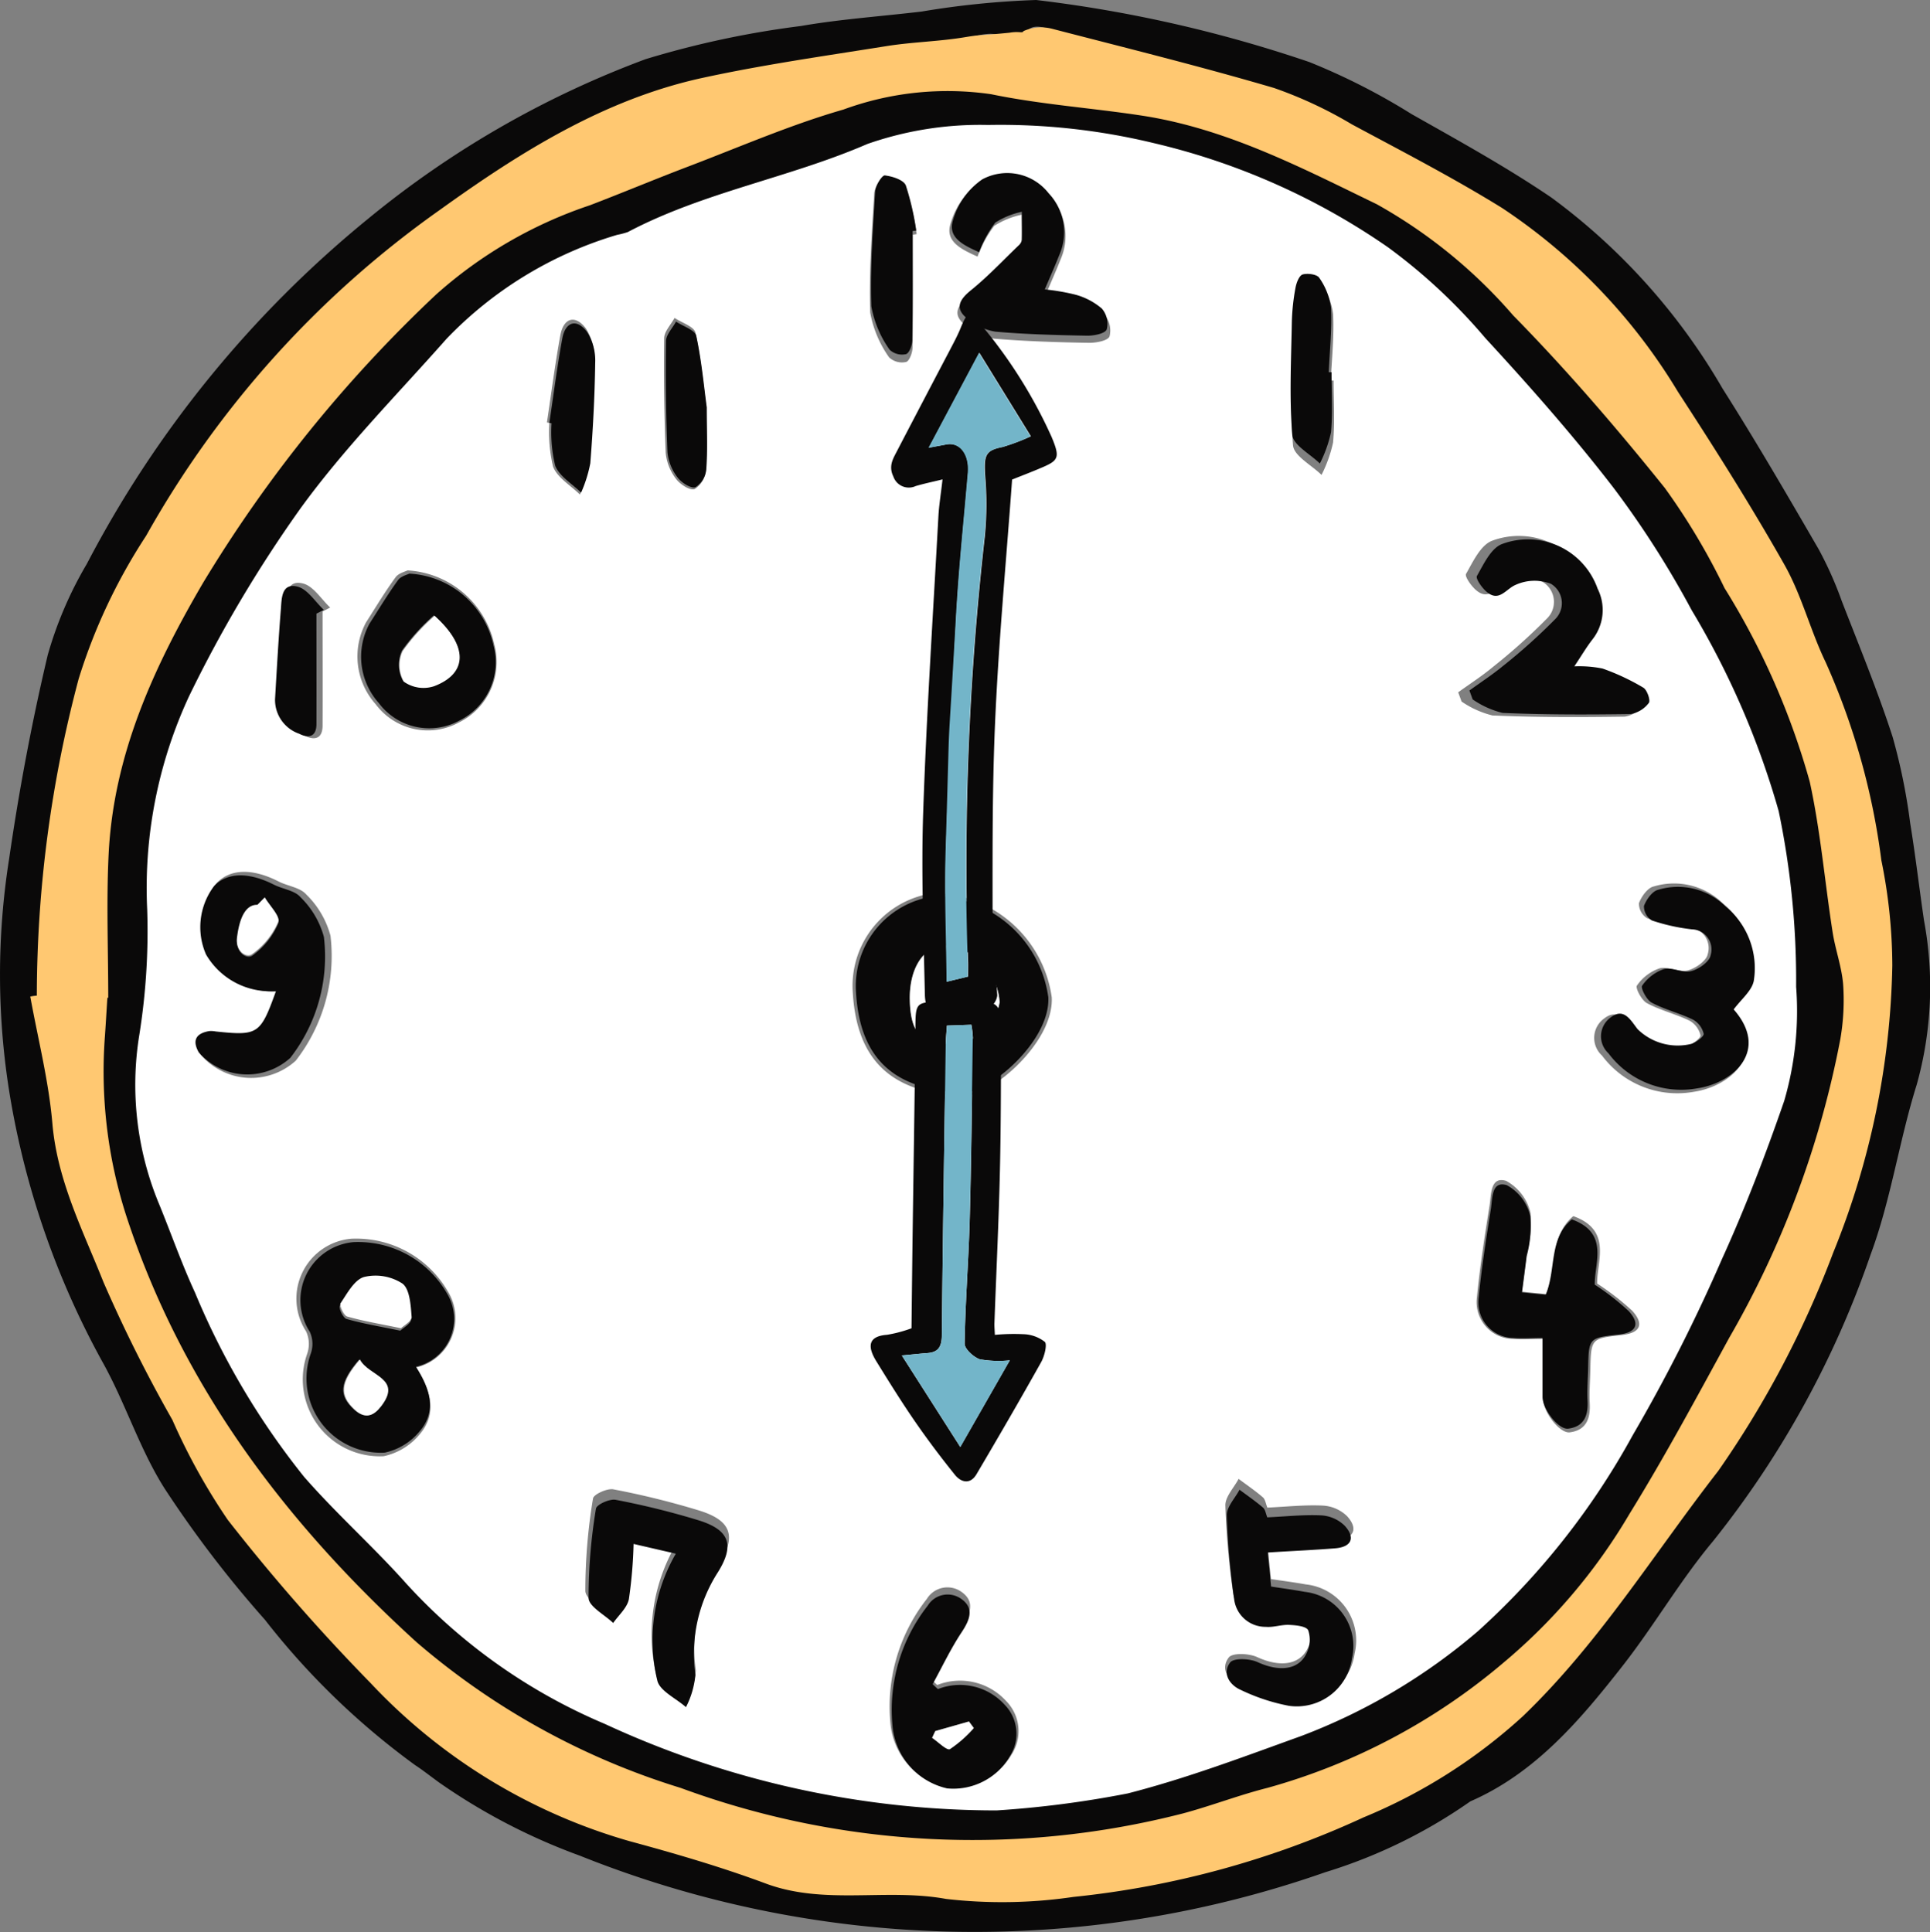 <?xml version="1.0"?>
<svg xmlns="http://www.w3.org/2000/svg" id="&#x30B0;&#x30EB;&#x30FC;&#x30D7;_1602" data-name="&#x30B0;&#x30EB;&#x30FC;&#x30D7; 1602" viewBox="0 0 72.748 72.839">
  <rect x="0" y="0" width="72.748" height="72.839" fill="#808080" stroke="none"/>
  <path id="&#x30D1;&#x30B9;_24561" data-name="&#x30D1;&#x30B9; 24561" d="M39.058,0a50.312,50.312,0,0,1,10.3,2.341A24.536,24.536,0,0,1,53.205,4.3c1.783,1.009,3.584,2,5.276,3.151a23.609,23.609,0,0,1,6.449,7.2c1.258,1.984,2.44,4.017,3.619,6.05a13.887,13.887,0,0,1,.875,1.963c.66,1.7,1.355,3.388,1.916,5.12A22.385,22.385,0,0,1,72,31.024c.2,1.22.342,2.452.522,3.676a13.653,13.653,0,0,1-.277,6.2c-.661,2.11-.97,4.339-1.737,6.4a36.031,36.031,0,0,1-5.936,10.8c-1.24,1.481-2.218,3.178-3.409,4.7-1.609,2.057-3.3,4.048-5.74,5.11a19.414,19.414,0,0,1-5.472,2.673,39.953,39.953,0,0,1-28.089-.623A22.982,22.982,0,0,1,16.553,67.2c-.377-.275-.629-.476-.9-.652A28.194,28.194,0,0,1,9.983,61.06,42.243,42.243,0,0,1,6.2,56.109c-.943-1.488-1.476-3.229-2.342-4.773A31.48,31.48,0,0,1,.35,41.159a27.986,27.986,0,0,1-.005-8.787C.718,29.794,1.2,27.223,1.8,24.69a14.576,14.576,0,0,1,1.472-3.43A41.626,41.626,0,0,1,13.87,8.252,36.416,36.416,0,0,1,24.339,2.229,35.134,35.134,0,0,1,30.187.981C31.628.73,33.1.627,34.731.437A32.39,32.39,0,0,1,39.058,0M1.421,37.533l-.247.033c.287,1.593.694,3.175.832,4.78.185,2.158,1.156,4.038,1.916,5.979a54.422,54.422,0,0,0,2.6,5.193A23.486,23.486,0,0,0,8.61,57.283a73.5,73.5,0,0,0,5.37,6.131,21.448,21.448,0,0,0,9.739,5.969c1.732.466,3.461.969,5.14,1.595,2.221.826,4.536.168,6.8.582a18.412,18.412,0,0,0,4.8-.075,34.382,34.382,0,0,0,10.927-3,20.379,20.379,0,0,0,6-3.814c2.863-2.747,4.937-6.127,7.352-9.234a37.265,37.265,0,0,0,4.329-8.222A30.135,30.135,0,0,0,71.287,36.4a20.047,20.047,0,0,0-.415-3.961,26.444,26.444,0,0,0-2.1-7.463c-.576-1.2-.9-2.523-1.551-3.671-1.254-2.218-2.619-4.376-4.009-6.512A21.758,21.758,0,0,0,56.59,7.865c-1.832-1.134-3.752-2.13-5.654-3.149A15.9,15.9,0,0,0,48,3.346c-2.767-.813-5.57-1.505-8.363-2.231-.41-.107-.884-.294-1.08.367-.028.093-.41.2-.458.148-.523-.577-1.095-.3-1.7-.2-.981.166-1.987.182-2.97.339-2.319.369-4.649.7-6.942,1.2-3.712.805-6.89,2.815-9.9,4.979A37.391,37.391,0,0,0,5.537,20.21,21.335,21.335,0,0,0,3,25.6,46.553,46.553,0,0,0,1.421,37.533" transform="translate(0)" fill="#0a0909" fill-rule="evenodd"/>
  <path id="&#x30D1;&#x30B9;_24562" data-name="&#x30D1;&#x30B9; 24562" d="M5.03,40.838A46.586,46.586,0,0,1,6.607,28.893,21.353,21.353,0,0,1,9.15,23.5,37.426,37.426,0,0,1,20.212,11.222c3.013-2.166,6.195-4.177,9.91-4.984,2.3-.5,4.628-.829,6.949-1.2.984-.156,1.991-.172,2.974-.339.608-.1.469-.045,1.65-.164.364-.065.494.033.522-.059a1.641,1.641,0,0,1,1.072-.092c2.8.726,5.6,1.419,8.371,2.233A15.963,15.963,0,0,1,54.6,7.991c1.9,1.02,3.825,2.016,5.659,3.151a21.779,21.779,0,0,1,6.632,6.933c1.391,2.138,2.758,4.3,4.013,6.518.65,1.149.976,2.478,1.553,3.674a26.467,26.467,0,0,1,2.1,7.47A20.042,20.042,0,0,1,74.97,39.7a30.161,30.161,0,0,1-2.228,10.827,37.305,37.305,0,0,1-4.334,8.229c-2.418,3.109-4.494,6.492-7.359,9.242a20.4,20.4,0,0,1-6.007,3.817,34.422,34.422,0,0,1-10.939,3,18.434,18.434,0,0,1-4.8.076c-2.263-.414-4.58.245-6.8-.582-1.681-.626-3.413-1.13-5.146-1.6A21.472,21.472,0,0,1,17.6,66.741,73.5,73.5,0,0,1,12.227,60.6a23.5,23.5,0,0,1-2.088-3.769,54.492,54.492,0,0,1-2.6-5.2C6.773,49.7,5.8,47.815,5.616,45.655c-.138-1.607-.545-3.19-.833-4.785l.247-.033m2.775.077H7.77c-.029.472-.058.944-.089,1.416a17.708,17.708,0,0,0,.786,6.741C10.556,55.5,14.48,60.677,19.4,65.158a27.667,27.667,0,0,0,9.929,5.479,31.753,31.753,0,0,0,18.9.959c1.068-.287,2.105-.69,3.177-.961a23.363,23.363,0,0,0,8.889-4.72,21.481,21.481,0,0,0,4.717-5.57c1.336-2.163,2.541-4.409,3.762-6.641a35.859,35.859,0,0,0,4.181-11.238,8.679,8.679,0,0,0,.1-2.059c-.05-.667-.291-1.318-.4-1.985-.292-1.879-.452-3.785-.857-5.638A27.973,27.973,0,0,0,68.6,25.5a24.976,24.976,0,0,0-2.248-3.769c-1.8-2.241-3.686-4.432-5.7-6.483a19.075,19.075,0,0,0-5.133-4.185c-2.853-1.382-5.657-2.848-8.836-3.334-1.886-.289-3.8-.419-5.667-.8a11.38,11.38,0,0,0-5.557.577c-1.988.572-3.9,1.408-5.841,2.146-1.236.47-2.457.982-3.692,1.455a16.544,16.544,0,0,0-5.79,3.36,51.216,51.216,0,0,0-8.771,10.857C9.5,28.5,8,31.775,7.82,35.506c-.089,1.8-.015,3.6-.015,5.408" transform="translate(-3.642 -3.302)" fill="#ffc871" fill-rule="evenodd"/>
  <path id="&#x30D1;&#x30B9;_24563" data-name="&#x30D1;&#x30B9; 24563" d="M16.555,48.461c0-1.807-.074-3.617.015-5.42.185-3.739,1.689-7.022,3.552-10.211a51.326,51.326,0,0,1,8.79-10.88,16.577,16.577,0,0,1,5.8-3.367c1.238-.474,2.461-.987,3.7-1.458,1.944-.739,3.861-1.577,5.854-2.15a11.4,11.4,0,0,1,5.569-.578c1.869.387,3.789.517,5.679.806,3.186.487,6,1.956,8.855,3.341a19.125,19.125,0,0,1,5.144,4.194c2.018,2.055,3.906,4.251,5.712,6.5a25.032,25.032,0,0,1,2.253,3.777,28.027,28.027,0,0,1,3.212,7.3c.406,1.857.566,3.768.859,5.65.1.668.346,1.32.4,1.989a8.672,8.672,0,0,1-.105,2.063,35.935,35.935,0,0,1-4.189,11.262c-1.223,2.237-2.431,4.488-3.77,6.656a21.537,21.537,0,0,1-4.727,5.582,23.414,23.414,0,0,1-8.908,4.73c-1.074.271-2.113.676-3.184.963a31.82,31.82,0,0,1-18.936-.962,27.722,27.722,0,0,1-9.95-5.491c-4.933-4.49-8.865-9.676-10.96-16.121a17.753,17.753,0,0,1-.788-6.756c.032-.473.06-.946.09-1.419Zm33.477,30.6a38.486,38.486,0,0,0,4.937-.64c2.22-.57,4.38-1.386,6.54-2.166a22.373,22.373,0,0,0,6.638-3.942,28.12,28.12,0,0,0,5.821-7.371,63.32,63.32,0,0,0,3.356-6.615c.887-1.946,1.657-3.953,2.352-5.977a12.065,12.065,0,0,0,.448-4.295,31.221,31.221,0,0,0-.658-6.622,31.277,31.277,0,0,0-3.272-7.558,35.436,35.436,0,0,0-2.953-4.626c-1.507-1.955-3.147-3.813-4.821-5.631a21.189,21.189,0,0,0-3.651-3.408,25.764,25.764,0,0,0-8.8-3.921,24.553,24.553,0,0,0-6.256-.689,12.843,12.843,0,0,0-4.545.716c-2.949,1.28-6.162,1.81-9.016,3.317a2.992,2.992,0,0,1-.4.105,14.663,14.663,0,0,0-6.421,3.915c-1.86,2.1-3.852,4.115-5.493,6.378a49.262,49.262,0,0,0-4.2,7.088,17.139,17.139,0,0,0-1.571,8.017,24.752,24.752,0,0,1-.293,4.706,11.709,11.709,0,0,0,.746,6.4c.453,1.1.842,2.236,1.345,3.315a28.586,28.586,0,0,0,4.113,6.949c1.224,1.4,2.626,2.646,3.863,4.037A21.324,21.324,0,0,0,35.277,75.8a35.055,35.055,0,0,0,14.754,3.261" transform="translate(-12.475 -10.845)" fill="#0a0909" fill-rule="evenodd"/>
  <path id="&#x30D1;&#x30B9;_24564" data-name="&#x30D1;&#x30B9; 24564" d="M53.829,83.254a35.123,35.123,0,0,1-14.777-3.265A21.36,21.36,0,0,1,31.6,74.728c-1.239-1.393-2.643-2.64-3.869-4.042a28.624,28.624,0,0,1-4.12-6.958c-.5-1.081-.894-2.214-1.347-3.32A11.716,11.716,0,0,1,21.516,54a24.8,24.8,0,0,0,.294-4.712,17.154,17.154,0,0,1,1.573-8.027,49.3,49.3,0,0,1,4.211-7.1c1.644-2.266,3.639-4.281,5.5-6.386a14.69,14.69,0,0,1,6.431-3.919,3.034,3.034,0,0,0,.4-.105c2.858-1.509,6.076-2.04,9.03-3.321a12.861,12.861,0,0,1,4.552-.717,24.6,24.6,0,0,1,6.265.689,25.816,25.816,0,0,1,8.813,3.926,21.232,21.232,0,0,1,3.657,3.412c1.676,1.819,3.319,3.68,4.828,5.637a35.539,35.539,0,0,1,2.958,4.631,31.322,31.322,0,0,1,3.277,7.567,31.255,31.255,0,0,1,.659,6.63,12.077,12.077,0,0,1-.449,4.3c-.7,2.026-1.468,4.035-2.356,5.984A63.374,63.374,0,0,1,77.8,69.117a28.151,28.151,0,0,1-5.83,7.38,22.4,22.4,0,0,1-6.648,3.947c-2.164.781-4.327,1.6-6.55,2.169a38.6,38.6,0,0,1-4.944.641M48.4,52.308c.132,2.893,1.684,3.881,4.106,4.024,1.053.062,3.489-2.008,3.4-3.73a4.572,4.572,0,0,0-4.411-3.935A3.528,3.528,0,0,0,48.4,52.308M31.939,66.558a1.913,1.913,0,0,0,1.21-2.862A4,4,0,0,0,29.511,61.7,2.268,2.268,0,0,0,27.8,65.195a1.134,1.134,0,0,1,.033.865A2.9,2.9,0,0,0,30.724,69.9a2.417,2.417,0,0,0,1.359-.826c.681-.8.407-1.662-.144-2.521m42.493-1.076c0,.844,0,1.562,0,2.279,0,.479.618,1.293,1,1.244.625-.08.782-.521.752-1.094-.021-.416.013-.834.022-1.252.026-1.191.026-1.191,1.191-1.322.684-.077.854-.4.394-.91a9.816,9.816,0,0,0-1.326-1.03c-.019-.828.579-2.015-.9-2.542-.9.748-.6,1.947-1.017,2.937l-.923-.092c.069-.537.128-.975.182-1.414a4.477,4.477,0,0,0,.142-1.561,1.849,1.849,0,0,0-.918-1.2c-.6-.183-.558.529-.623.932-.183,1.151-.364,2.306-.477,3.466a1.387,1.387,0,0,0,1.352,1.56c.358.03.72,0,1.142,0m7.1-12.394c.3-.4.7-.721.786-1.111a3.111,3.111,0,0,0-1.1-2.907A2.639,2.639,0,0,0,78.6,48.42c-.228.045-.468.379-.561.632a.651.651,0,0,0,.305.564,7.52,7.52,0,0,0,1.564.346.781.781,0,0,1,.725,1.008c-.043.252-.461.543-.76.619-.327.083-.738-.165-1.063-.079a1.706,1.706,0,0,0-.846.647c-.067.091.175.556.376.663.508.272,1.087.409,1.609.662a.858.858,0,0,1,.41.549c.019.1-.276.321-.464.391a2.232,2.232,0,0,1-2.113-.572c-.272-.348-.531-.856-1.05-.454a.9.9,0,0,0-.085,1.4,3.539,3.539,0,0,0,3.47,1.365c1.4-.21,2.815-1.468,1.416-3.068m-17.5,18.744c-.06-.144-.078-.308-.169-.387-.29-.249-.607-.466-.914-.695-.175.331-.5.667-.5.994a29.714,29.714,0,0,0,.291,3.306,1.227,1.227,0,0,0,1.232,1.042c.3.028.61-.091.913-.075.259.014.659.053.736.209a1.156,1.156,0,0,1-.045.86c-.3.692-1.07.777-1.927.383-.307-.141-.928-.169-1.07.013-.32.411-.04.874.41,1.069a7.591,7.591,0,0,0,1.879.624,2.167,2.167,0,0,0,2.454-1.847,2.124,2.124,0,0,0-1.839-2.6c-.433-.077-.87-.135-1.313-.2-.046-.457-.088-.888-.132-1.326.936-.057,1.784-.1,2.63-.163.661-.053.779-.43.37-.882a1.421,1.421,0,0,0-.906-.4c-.688-.034-1.381.043-2.1.076M26.84,52.38c-.61,1.695-.7,1.753-2.35,1.58a.986.986,0,0,0-.25-.015c-.514.085-.671.353-.408.824a2.5,2.5,0,0,0,3.578.22,6.436,6.436,0,0,0,1.309-4.712,3.4,3.4,0,0,0-.914-1.555c-.229-.264-.694-.312-1.038-.487-.977-.5-1.808-.487-2.328.046a2.656,2.656,0,0,0-.32,2.673A2.89,2.89,0,0,0,26.84,52.38M71.226,41.1l.127.349a3.543,3.543,0,0,0,1.164.525c1.66.072,3.325.069,4.988.044a1.114,1.114,0,0,0,.715-.434c.074-.091-.065-.506-.214-.594a8.838,8.838,0,0,0-1.59-.745,4.544,4.544,0,0,0-1.1-.086c.281-.421.477-.756.713-1.059a1.845,1.845,0,0,0,.2-1.967,2.882,2.882,0,0,0-3.733-1.742c-.429.17-.71.783-.972,1.243-.06.1.195.464.378.618.488.415.748-.111,1.129-.271a1.786,1.786,0,0,1,1.375-.043.879.879,0,0,1,.158,1.39,22.377,22.377,0,0,1-2.013,1.805c-.417.349-.878.645-1.32.965M40.082,72.868l1.647.381a6.726,6.726,0,0,0-.724,4.933c.089.41.731.7,1.118,1.047a3.446,3.446,0,0,0,.368-1.252,5.875,5.875,0,0,1,.864-3.985c.676-1.071.479-1.664-.731-2.042a30.884,30.884,0,0,0-3.238-.8c-.237-.047-.749.188-.771.344a21.176,21.176,0,0,0-.289,3.482c.008.333.623.65.96.975.212-.306.543-.589.611-.925a17.814,17.814,0,0,0,.183-2.157M51.59,78.527l-.2-.188c.371-.676.7-1.379,1.127-2.019.318-.479.511-.936-.013-1.305a.91.91,0,0,0-1.305.263,6.566,6.566,0,0,0-1.378,4.647A2.746,2.746,0,0,0,51.955,82.4,2.552,2.552,0,0,0,54.4,81.134a1.615,1.615,0,0,0-.209-2,2.351,2.351,0,0,0-2.6-.609m1.519-53.854a4.413,4.413,0,0,1,.628-1.154,3.1,3.1,0,0,1,1.036-.421c0,.365.01.731,0,1.1a.368.368,0,0,1-.124.214c-.614.59-1.2,1.215-1.861,1.749-.477.385-.634.731-.112,1.124a2.248,2.248,0,0,0,1.063.487c1.188.1,2.385.136,3.579.157.267,0,.7-.079.765-.242a.905.905,0,0,0-.19-.813,2.658,2.658,0,0,0-1.021-.539,8.184,8.184,0,0,0-1.2-.207c.222-.524.4-.925.562-1.334a2.207,2.207,0,0,0-.417-2.414,2.05,2.05,0,0,0-2.582-.54,2.909,2.909,0,0,0-1.143,1.592c-.225.688.428.98,1.02,1.248M31.622,36.507c-.082.044-.334.1-.448.256-.4.547-.748,1.129-1.113,1.7a2.706,2.706,0,0,0,.364,3.091,2.451,2.451,0,0,0,3.143.68A2.535,2.535,0,0,0,34.894,39.3a3.555,3.555,0,0,0-3.272-2.794m34.909-7.156h-.107c.038-.836.128-1.674.088-2.506a2.6,2.6,0,0,0-.46-1.174c-.085-.135-.453-.187-.648-.129-.135.041-.244.325-.278.516a8.344,8.344,0,0,0-.143,1.323c-.025,1.472-.1,2.95.017,4.411.034.4.7.745,1.074,1.115a5.058,5.058,0,0,0,.435-1.219c.071-.773.02-1.558.02-2.337m-15.858-5.5.143-.021a10.551,10.551,0,0,0-.405-1.756c-.087-.217-.527-.357-.822-.39-.105-.012-.359.39-.373.613-.089,1.5-.2,3-.151,4.49a4.205,4.205,0,0,0,.713,1.69.709.709,0,0,0,.64.172c.126-.034.242-.358.244-.554.02-1.414.011-2.829.011-4.243M36.879,30.929l.09.018a5.581,5.581,0,0,0,.143,1.654c.166.417.66.7,1.009,1.047a5.274,5.274,0,0,0,.358-1.146c.1-1.3.173-2.605.19-3.909a2.071,2.071,0,0,0-.324-1.211c-.4-.528-.839-.4-.961.257-.2,1.09-.34,2.192-.506,3.289m6.006-.608c-.11-.816-.2-1.809-.407-2.774-.051-.233-.515-.375-.789-.559-.137.255-.388.509-.392.766q-.029,2.161.058,4.324a1.908,1.908,0,0,0,.388.978c.151.206.523.447.7.387a.922.922,0,0,0,.424-.7c.055-.746.019-1.5.019-2.423M28.423,38.053l.285-.147c-.338-.315-.631-.807-1.023-.906-.64-.16-.62.475-.654.9-.092,1.162-.157,2.326-.225,3.491a1.4,1.4,0,0,0,.943,1.346c.371.191.669.115.672-.376.008-1.435,0-2.87,0-4.306" transform="translate(-16.262 -15.002)" fill="#fff" fill-rule="evenodd"/>
  <path id="&#x30D1;&#x30B9;_24565" data-name="&#x30D1;&#x30B9; 24565" d="M134.362,142.723a1.886,1.886,0,0,0,2.01-1.577A2.3,2.3,0,0,0,134.329,139c-.825.021-1.366.853-1.342,2.06s.421,1.672,1.375,1.658m-3.406-2.048a3.413,3.413,0,0,1,2.989-3.523,4.422,4.422,0,0,1,4.265,3.807c.089,1.666-2.266,3.668-3.284,3.609-2.341-.138-3.842-1.094-3.97-3.893" transform="translate(-98.696 -103.362)" fill="#0a0909" fill-rule="evenodd"/>
  <path id="&#x30D1;&#x30B9;_24566" data-name="&#x30D1;&#x30B9; 24566" d="M50.4,194.644c.533.831.8,1.668.139,2.439a2.338,2.338,0,0,1-1.314.8,2.8,2.8,0,0,1-2.793-3.719,1.1,1.1,0,0,0-.032-.837,2.194,2.194,0,0,1,1.652-3.38,3.871,3.871,0,0,1,3.518,1.93,1.851,1.851,0,0,1-1.17,2.769m-.587-1.361c.092-.092.409-.269.4-.421-.034-.441-.066-1.049-.348-1.262a1.862,1.862,0,0,0-1.443-.248c-.365.1-.637.616-.888.99-.055.081.121.46.249.5.614.176,1.247.28,2.033.443m-1.551,1.082c-.759.883-.771,1.351-.211,1.879.418.394.734.242,1.008-.114.824-1.069-.477-1.137-.8-1.765" transform="translate(-34.723 -143.12)" fill="#0a0909" fill-rule="evenodd"/>
  <path id="&#x30D1;&#x30B9;_24567" data-name="&#x30D1;&#x30B9; 24567" d="M228.764,186.846c-.408,0-.759.024-1.1,0a1.341,1.341,0,0,1-1.308-1.509c.109-1.122.284-2.239.461-3.353.062-.39.018-1.079.6-.9a1.788,1.788,0,0,1,.887,1.165,4.327,4.327,0,0,1-.137,1.51c-.052.425-.109.849-.176,1.368l.893.089c.4-.957.109-2.117.984-2.841,1.426.511.848,1.659.866,2.46a9.472,9.472,0,0,1,1.283,1c.444.49.28.807-.381.881-1.127.126-1.127.126-1.152,1.278-.009.4-.041.809-.021,1.211.028.554-.123.981-.728,1.058-.373.047-.971-.74-.97-1.2,0-.694,0-1.388,0-2.2" transform="translate(-170.622 -136.404)" fill="#0a0909" fill-rule="evenodd"/>
  <path id="&#x30D1;&#x30B9;_24568" data-name="&#x30D1;&#x30B9; 24568" d="M249.307,140.391c1.353,1.548-.017,2.765-1.37,2.968a3.421,3.421,0,0,1-3.356-1.32.874.874,0,0,1,.082-1.351c.5-.389.752.1,1.015.439a2.157,2.157,0,0,0,2.043.553c.183-.068.467-.28.449-.378a.829.829,0,0,0-.4-.531c-.5-.244-1.064-.377-1.556-.64-.194-.1-.428-.553-.363-.641a1.648,1.648,0,0,1,.818-.626c.314-.083.712.157,1.028.077.29-.073.694-.355.735-.6a.756.756,0,0,0-.7-.975,7.269,7.269,0,0,1-1.513-.335.63.63,0,0,1-.3-.546c.09-.245.322-.568.542-.612a2.552,2.552,0,0,1,2.535.63,3.01,3.01,0,0,1,1.062,2.812c-.079.377-.474.687-.76,1.075" transform="translate(-183.953 -102.33)" fill="#0a0909" fill-rule="evenodd"/>
  <path id="&#x30D1;&#x30B9;_24569" data-name="&#x30D1;&#x30B9; 24569" d="M189.464,227.758c.7-.032,1.37-.107,2.035-.074a1.374,1.374,0,0,1,.876.389c.4.437.282.8-.358.853-.818.065-1.638.1-2.543.158.042.424.084.841.127,1.283.428.066.851.123,1.27.2a2.055,2.055,0,0,1,1.778,2.511,2.1,2.1,0,0,1-2.373,1.786,7.344,7.344,0,0,1-1.817-.6c-.435-.189-.705-.637-.4-1.035.137-.176.737-.149,1.034-.013.829.381,1.575.3,1.863-.371a1.117,1.117,0,0,0,.043-.832c-.074-.151-.461-.189-.712-.2-.292-.016-.593.1-.882.073a1.186,1.186,0,0,1-1.191-1.007,28.769,28.769,0,0,1-.281-3.2c-.008-.316.31-.641.479-.962.3.222.6.432.884.672.089.076.106.235.164.374" transform="translate(-141.69 -170.555)" fill="#0a0909" fill-rule="evenodd"/>
  <path id="&#x30D1;&#x30B9;_24570" data-name="&#x30D1;&#x30B9; 24570" d="M33.907,138.3a2.793,2.793,0,0,1-2.632-1.379,2.57,2.57,0,0,1,.31-2.586c.5-.515,1.306-.524,2.251-.044.333.169.783.216,1,.471a3.291,3.291,0,0,1,.883,1.5,6.229,6.229,0,0,1-1.266,4.558A2.42,2.42,0,0,1,31,140.61c-.254-.456-.1-.715.4-.8a.944.944,0,0,1,.242.015c1.6.167,1.683.11,2.273-1.529m-.416-3.473-.274.278c-.431-.012-.674.461-.769,1.239-.063.515.354.768.561.626A2.882,2.882,0,0,0,34,135.744c.084-.2-.322-.607-.506-.919" transform="translate(-23.51 -100.939)" fill="#0a0909" fill-rule="evenodd"/>
  <path id="&#x30D1;&#x30B9;_24571" data-name="&#x30D1;&#x30B9; 24571" d="M223.494,88.22c.427-.31.873-.6,1.276-.934a21.743,21.743,0,0,0,1.947-1.746.851.851,0,0,0-.152-1.345,1.726,1.726,0,0,0-1.33.042c-.369.155-.62.663-1.091.262-.177-.15-.423-.5-.365-.6.254-.445.525-1.038.94-1.2a2.787,2.787,0,0,1,3.61,1.685,1.786,1.786,0,0,1-.189,1.9c-.229.293-.418.617-.69,1.024a4.415,4.415,0,0,1,1.064.083,8.544,8.544,0,0,1,1.537.721c.144.085.278.486.207.574a1.078,1.078,0,0,1-.691.42c-1.607.023-3.217.026-4.823-.043a3.417,3.417,0,0,1-1.126-.508l-.123-.337" transform="translate(-168.108 -62.187)" fill="#0a0909" fill-rule="evenodd"/>
  <path id="&#x30D1;&#x30B9;_24572" data-name="&#x30D1;&#x30B9; 24572" d="M91.831,229.97a17.181,17.181,0,0,1-.178,2.087c-.066.325-.386.6-.591.895-.325-.314-.92-.621-.928-.943a20.466,20.466,0,0,1,.279-3.368c.022-.152.516-.379.745-.333a29.933,29.933,0,0,1,3.131.775c1.17.366,1.361.94.707,1.976a5.688,5.688,0,0,0-.836,3.855,3.333,3.333,0,0,1-.355,1.211c-.375-.334-1-.616-1.082-1.013a6.511,6.511,0,0,1,.7-4.773l-1.593-.368" transform="translate(-67.949 -171.766)" fill="#0a0909" fill-rule="evenodd"/>
  <path id="&#x30D1;&#x30B9;_24573" data-name="&#x30D1;&#x30B9; 24573" d="M138.438,246.852a2.273,2.273,0,0,1,2.518.589,1.564,1.564,0,0,1,.2,1.934,2.467,2.467,0,0,1-2.367,1.22,2.656,2.656,0,0,1-2.064-2.391,6.355,6.355,0,0,1,1.332-4.5.88.88,0,0,1,1.262-.254c.506.357.319.8.012,1.263-.411.62-.731,1.3-1.09,1.954l.195.181m-.1,1.585-.118.253c.23.153.554.486.671.424a4.616,4.616,0,0,0,.9-.794l-.183-.246-1.274.363" transform="translate(-103.087 -183.173)" fill="#0a0909" fill-rule="evenodd"/>
  <path id="&#x30D1;&#x30B9;_24574" data-name="&#x30D1;&#x30B9; 24574" d="M146.768,30.319c-.572-.259-1.2-.542-.986-1.208a2.816,2.816,0,0,1,1.105-1.54,1.982,1.982,0,0,1,2.5.523,2.136,2.136,0,0,1,.4,2.336c-.157.4-.33.784-.544,1.291a7.916,7.916,0,0,1,1.163.2,2.564,2.564,0,0,1,.988.522.876.876,0,0,1,.183.787c-.066.158-.482.239-.74.235-1.154-.021-2.311-.051-3.46-.152a2.173,2.173,0,0,1-1.028-.471c-.505-.38-.353-.715.108-1.088.638-.516,1.205-1.121,1.8-1.692a.358.358,0,0,0,.12-.207c.01-.353,0-.707,0-1.061a3,3,0,0,0-1,.408,4.27,4.27,0,0,0-.607,1.117" transform="translate(-109.861 -20.81)" fill="#0a0909" fill-rule="evenodd"/>
  <path id="&#x30D1;&#x30B9;_24575" data-name="&#x30D1;&#x30B9; 24575" d="M57.125,87.848a3.438,3.438,0,0,1,3.164,2.7,2.453,2.453,0,0,1-1.283,2.837,2.37,2.37,0,0,1-3.039-.658,2.619,2.619,0,0,1-.353-2.99c.354-.551.693-1.114,1.077-1.644.11-.152.354-.206.433-.248m.919,1.575a7.688,7.688,0,0,0-1.2,1.325,1.248,1.248,0,0,0,.043,1.154,1.273,1.273,0,0,0,1.141.173c1.266-.481,1.3-1.506.019-2.652" transform="translate(-41.688 -66.222)" fill="#0a0909" fill-rule="evenodd"/>
  <path id="&#x30D1;&#x30B9;_24576" data-name="&#x30D1;&#x30B9; 24576" d="M199.536,46.993c0,.754.049,1.513-.02,2.261a4.885,4.885,0,0,1-.421,1.179c-.363-.358-1.006-.693-1.038-1.079-.117-1.413-.041-2.843-.017-4.267a8.084,8.084,0,0,1,.138-1.28c.033-.185.138-.46.268-.5.188-.056.544-.006.626.125a2.52,2.52,0,0,1,.444,1.136c.038.8-.049,1.616-.085,2.424h.1" transform="translate(-149.346 -32.959)" fill="#0a0909" fill-rule="evenodd"/>
  <path id="&#x30D1;&#x30B9;_24577" data-name="&#x30D1;&#x30B9; 24577" d="M135.18,29.836c0,1.368.009,2.737-.01,4.1,0,.19-.115.5-.237.536a.685.685,0,0,1-.619-.167,4.066,4.066,0,0,1-.689-1.635c-.049-1.445.06-2.9.146-4.343.013-.216.259-.6.36-.593.285.032.711.168.795.378a10.212,10.212,0,0,1,.392,1.7l-.138.02" transform="translate(-100.782 -21.121)" fill="#0a0909" fill-rule="evenodd"/>
  <path id="&#x30D1;&#x30B9;_24578" data-name="&#x30D1;&#x30B9; 24578" d="M84.272,53.268c.16-1.061.294-2.128.489-3.182.117-.633.541-.759.929-.249A2.007,2.007,0,0,1,86,51.009c-.017,1.262-.085,2.524-.184,3.782a5.089,5.089,0,0,1-.347,1.108c-.337-.333-.815-.61-.976-1.013a5.408,5.408,0,0,1-.138-1.6l-.087-.018" transform="translate(-63.565 -37.328)" fill="#0a0909" fill-rule="evenodd"/>
  <path id="&#x30D1;&#x30B9;_24579" data-name="&#x30D1;&#x30B9; 24579" d="M103.693,52.469c0,.894.035,1.623-.019,2.344a.891.891,0,0,1-.41.676c-.171.057-.53-.175-.677-.375a1.847,1.847,0,0,1-.375-.946q-.086-2.09-.056-4.183c0-.249.246-.494.378-.741.265.178.714.316.763.541.2.933.288,1.893.394,2.683" transform="translate(-77.052 -37.12)" fill="#0a0909" fill-rule="evenodd"/>
  <path id="&#x30D1;&#x30B9;_24580" data-name="&#x30D1;&#x30B9; 24580" d="M45,90.786c0,1.389.005,2.777,0,4.165,0,.475-.29.548-.649.364a1.35,1.35,0,0,1-.912-1.3c.066-1.127.129-2.253.218-3.377.033-.409.014-1.024.632-.869.379.1.663.571.989.876L45,90.786" transform="translate(-33.072 -67.653)" fill="#0a0909" fill-rule="evenodd"/>
  <path id="&#x30D1;&#x30B9;_24581" data-name="&#x30D1;&#x30B9; 24581" d="M140.841,148.64c-.954.013-1.351-.465-1.376-1.658s.517-2.039,1.342-2.06a2.3,2.3,0,0,1,2.044,2.141,1.885,1.885,0,0,1-2.01,1.577" transform="translate(-105.171 -109.281)" fill="#fff" fill-rule="evenodd"/>
  <path id="&#x30D1;&#x30B9;_24582" data-name="&#x30D1;&#x30B9; 24582" d="M54.474,197.681c-.786-.163-1.419-.268-2.033-.443-.128-.037-.3-.416-.249-.5.251-.373.522-.887.888-.99a1.863,1.863,0,0,1,1.443.248c.282.212.314.821.348,1.262.012.152-.305.329-.4.421" transform="translate(-39.355 -147.607)" fill="#fff" fill-rule="evenodd"/>
  <path id="&#x30D1;&#x30B9;_24583" data-name="&#x30D1;&#x30B9; 24583" d="M53.36,208.543c.32.628,1.621.7.8,1.765-.274.356-.59.508-1.008.114-.56-.528-.548-1,.211-1.879" transform="translate(-39.793 -157.292)" fill="#fff" fill-rule="evenodd"/>
  <path id="&#x30D1;&#x30B9;_24584" data-name="&#x30D1;&#x30B9; 24584" d="M38.487,137.655c.184.313.59.717.506.919A2.882,2.882,0,0,1,38,139.8c-.208.142-.624-.111-.561-.626.095-.778.339-1.251.769-1.239l.274-.278" transform="translate(-28.506 -103.824)" fill="#fff" fill-rule="evenodd"/>
  <path id="&#x30D1;&#x30B9;_24585" data-name="&#x30D1;&#x30B9; 24585" d="M143.1,263.732l1.274-.363.183.246a4.616,4.616,0,0,1-.9.794c-.117.062-.441-.271-.671-.424l.118-.253" transform="translate(-107.85 -198.468)" fill="#fff" fill-rule="evenodd"/>
  <path id="&#x30D1;&#x30B9;_24586" data-name="&#x30D1;&#x30B9; 24586" d="M62.59,94.45c1.277,1.146,1.247,2.171-.019,2.652a1.273,1.273,0,0,1-1.141-.173,1.248,1.248,0,0,1-.043-1.154,7.687,7.687,0,0,1,1.2-1.325" transform="translate(-46.208 -71.232)" fill="#fff" fill-rule="evenodd"/>
  <g id="&#x30B0;&#x30EB;&#x30FC;&#x30D7;_1601" data-name="&#x30B0;&#x30EB;&#x30FC;&#x30D7; 1601" transform="matrix(0.999, -0.035, 0.035, 0.999, 32.362, 37.865)">
    <path id="&#x30D1;&#x30B9;_24587" data-name="&#x30D1;&#x30B9; 24587" d="M4.7,12.636a7.6,7.6,0,0,1,1.074.012,1.378,1.378,0,0,1,.8.318c.092.1-.033.541-.164.756-.845,1.393-1.711,2.771-2.586,4.142-.242.38-.58.3-.81,0-.5-.669-.984-1.358-1.437-2.067-.483-.757-.933-1.54-1.379-2.323-.317-.556-.29-.956.441-.983a5.093,5.093,0,0,0,.928-.213c.05-1.071.1-2.159.152-3.246.13-2.658.266-5.316.389-7.975C2.15,0,2.138,0,3.114,0c.46,0,.92.017,1.379.039.736.036.878.192.848.977-.069,1.8-.127,3.593-.231,5.387C5,8.332,4.837,10.257,4.7,12.183c-.01.148,0,.3,0,.452m.533.98A4.09,4.09,0,0,1,4.1,13.536c-.23-.089-.56-.409-.55-.609C3.626,11.4,3.8,9.879,3.9,8.352c.144-2.313.248-4.628.365-6.943a3.777,3.777,0,0,0-.04-.493H3.3c-.027.273-.062.517-.073.762C3.049,5.314,2.863,8.95,2.7,12.587c-.02.447-.172.628-.56.645-.289.012-.578.034-.974.057l2.082,3.527,1.98-3.2" fill="#0a0909" fill-rule="evenodd"/>
    <path id="&#x30D1;&#x30B9;_24588" data-name="&#x30D1;&#x30B9; 24588" d="M4.062,12.7l-1.98,3.2L0,12.373c.4-.024.685-.045.974-.057.387-.017.54-.2.56-.645C1.694,8.034,1.88,4.4,2.06.762,2.072.517,2.107.273,2.134,0h.918a3.777,3.777,0,0,1,.04.493c-.117,2.315-.221,4.631-.365,6.943-.095,1.527-.271,3.047-.348,4.574-.01.2.32.52.55.609a4.091,4.091,0,0,0,1.132.079" transform="translate(1.169 0.916)" fill="#73b5c9" fill-rule="evenodd"/>
  </g>
  <g id="&#x30B0;&#x30EB;&#x30FC;&#x30D7;_1600" data-name="&#x30B0;&#x30EB;&#x30FC;&#x30D7; 1600" transform="translate(33.589 11.855)">
    <path id="&#x30D1;&#x30B9;_24589" data-name="&#x30D1;&#x30B9; 24589" d="M140.981,53.692c-.224,3.1-.511,6.142-.643,9.193-.121,2.78-.089,5.574-.094,8.362,0,.632.151,1.263.177,1.9a.633.633,0,0,1-.318.473c-.54.142-1.09.216-1.637.307-.467.078-.761-.178-.774-.82-.048-2.29-.141-4.587-.063-6.872.126-3.719.371-7.429.573-11.142.023-.424.093-.843.156-1.4-.381.094-.7.159-1.013.252a.615.615,0,0,1-.839-.357c-.2-.41,0-.694.149-.989q.977-1.875,1.96-3.745c.147-.282.3-.562.423-.862.255-.623.341-.677.714-.2a18.175,18.175,0,0,1,2.717,4.3c.311.745.274.875-.3,1.126-.417.182-.839.341-1.185.48m-3.148-1.2c.295-.055.481-.087.668-.124.514-.1.876.376.817,1.075-.151,1.776-.34,3.548-.44,5.329-.166,2.951-.3,5.906-.393,8.863-.05,1.632.019,3.27.035,4.987l.8-.193c0-.235.006-.407,0-.577a109.191,109.191,0,0,1,.632-16.035,12.7,12.7,0,0,0,.016-2.2c-.063-.862.005-1.021.661-1.155a7.967,7.967,0,0,0,1.057-.4l-1.943-3.15-1.9,3.572" transform="translate(-136.42 -47.475)" fill="#0a0909" fill-rule="evenodd"/>
    <path id="&#x30D1;&#x30B9;_24590" data-name="&#x30D1;&#x30B9; 24590" d="M142.344,57.119l1.9-3.572,1.943,3.15a7.967,7.967,0,0,1-1.057.4c-.656.134-.724.292-.661,1.155a12.7,12.7,0,0,1-.016,2.2,109.189,109.189,0,0,0-.632,16.035c.007.17,0,.342,0,.577l-.8.193c-.016-1.716-.085-3.355-.035-4.987.2-6.488.013-2.086.393-8.863.1-1.781.289-3.553.44-5.329.06-.7-.3-1.178-.817-1.075-.186.037-.373.069-.668.124" transform="translate(-140.931 -52.098)" fill="#73b5c9" fill-rule="evenodd"/>
  </g>
</svg>
